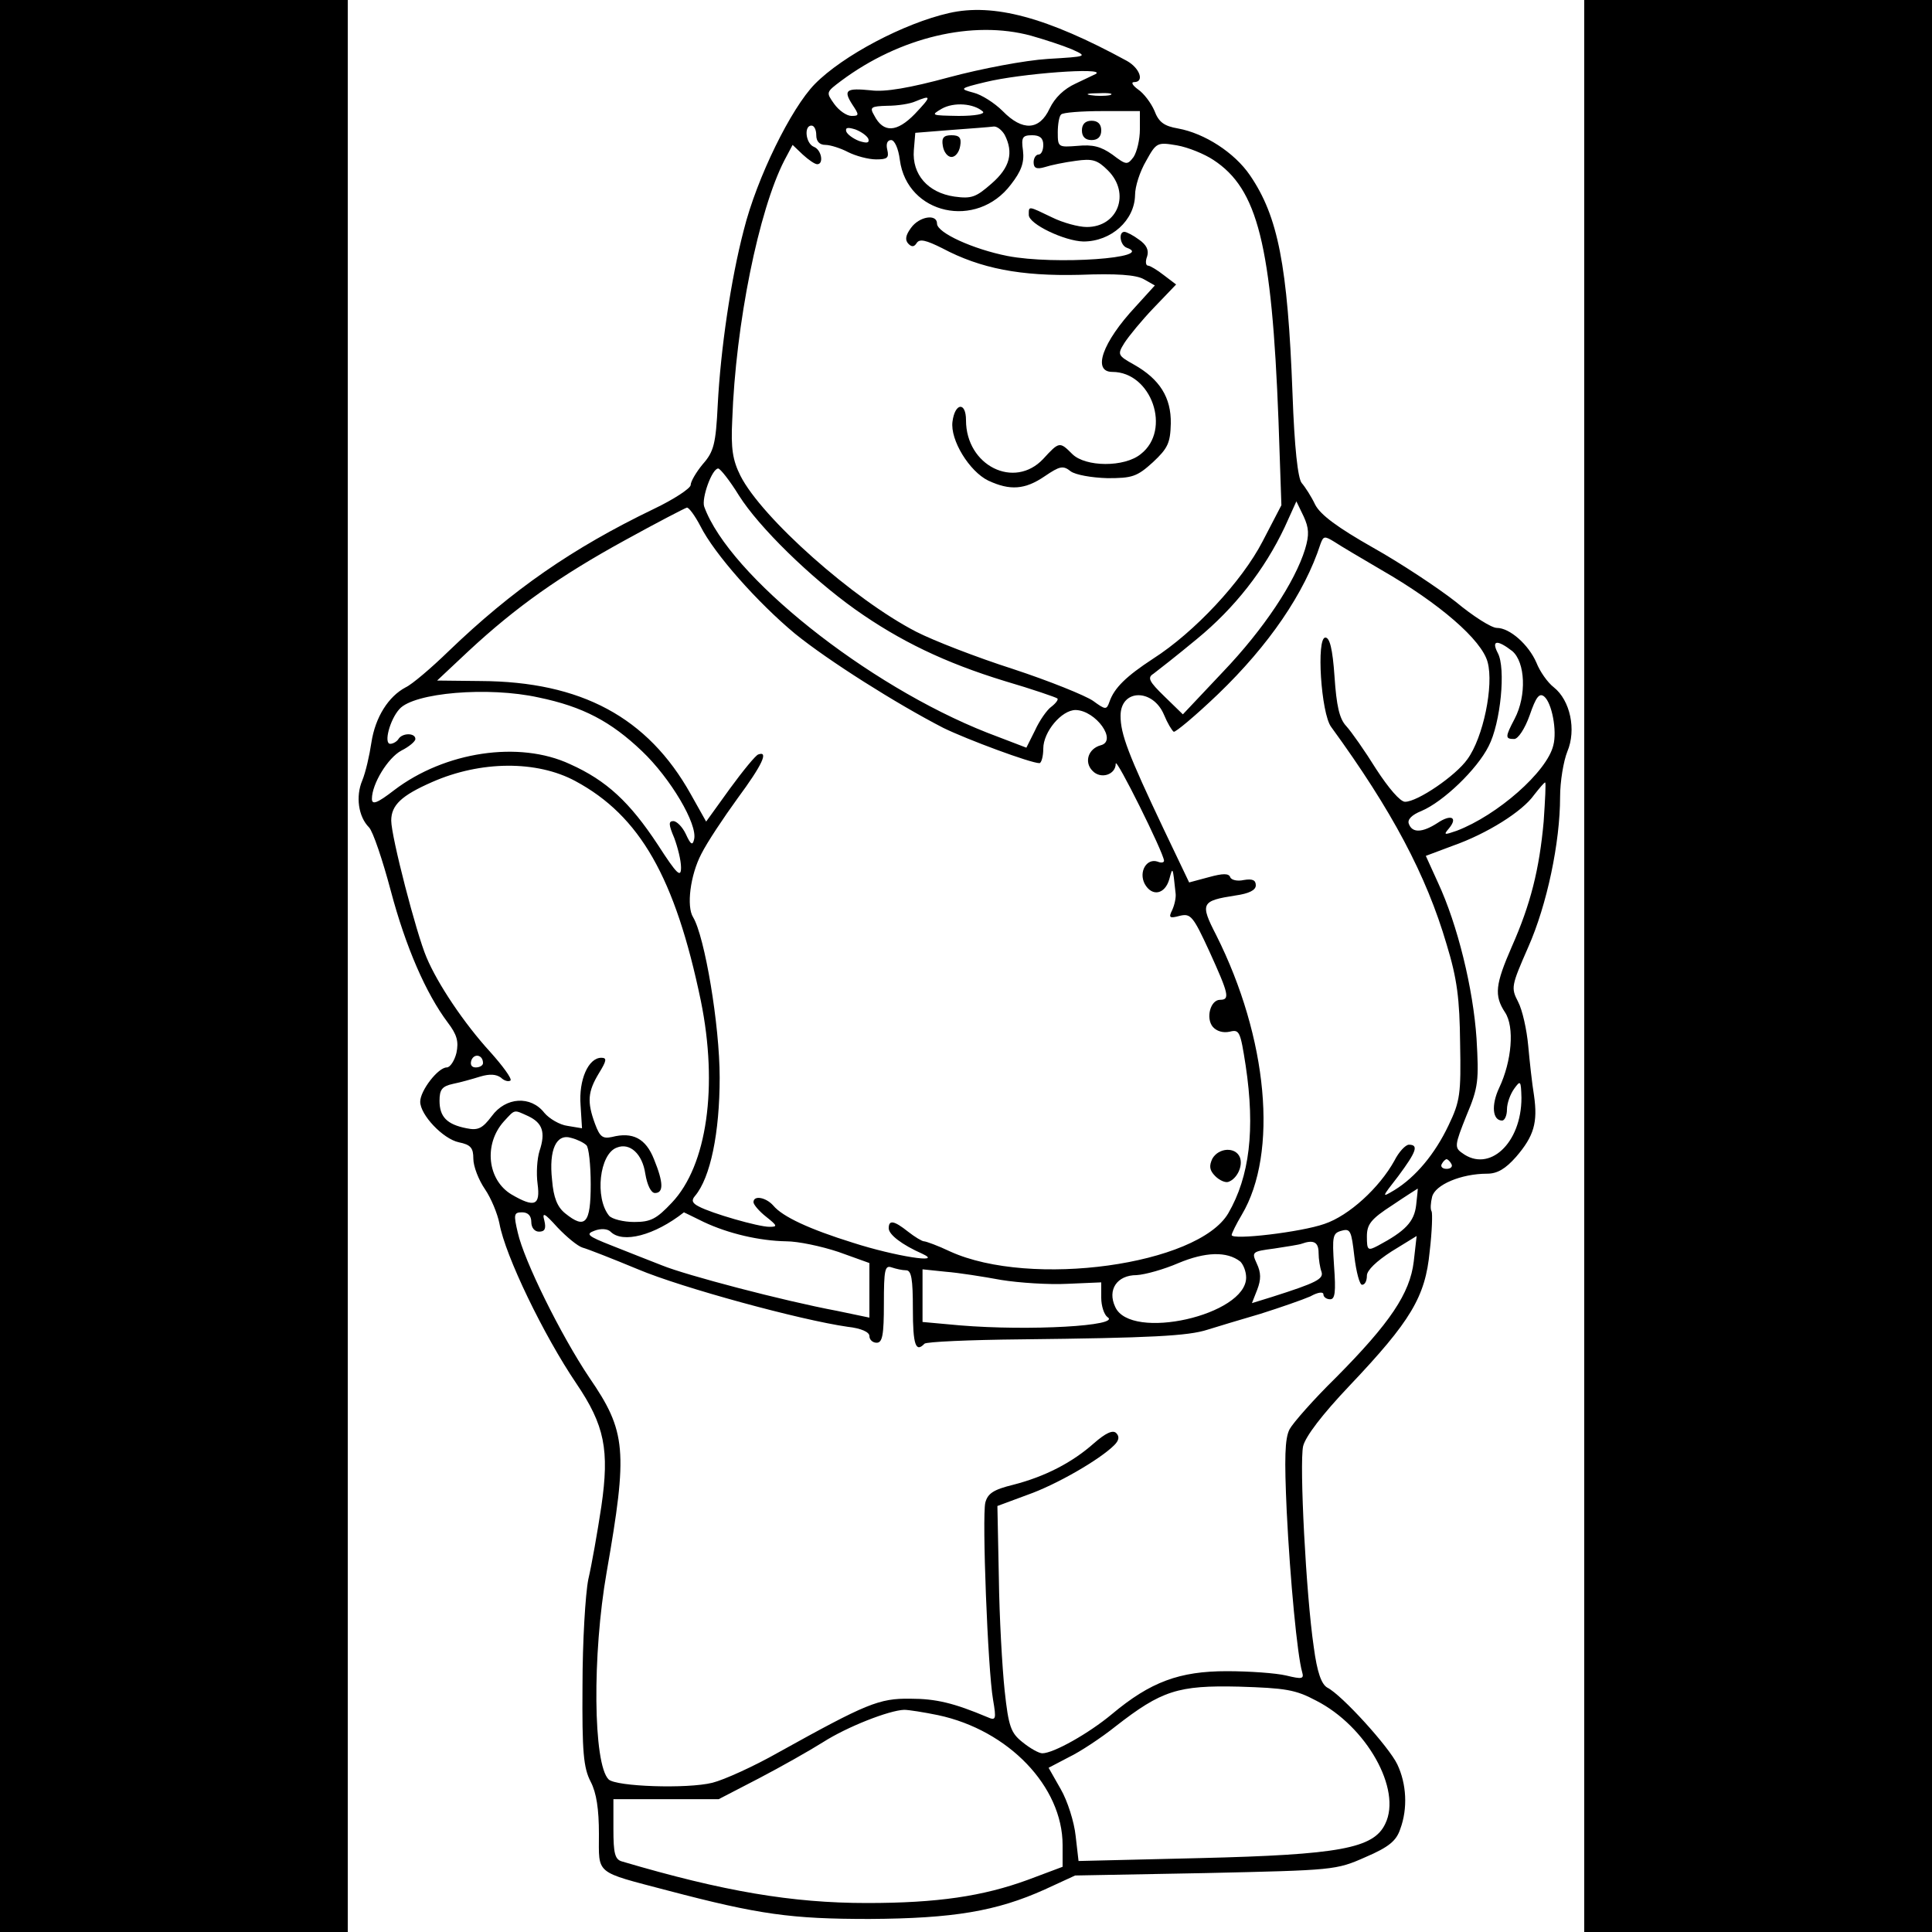 <?xml version="1.0" standalone="no"?>
<!DOCTYPE svg PUBLIC "-//W3C//DTD SVG 20010904//EN"
 "http://www.w3.org/TR/2001/REC-SVG-20010904/DTD/svg10.dtd">
<svg version="1.0" xmlns="http://www.w3.org/2000/svg"
 width="400pt" height="400pt" viewBox="0 0 400 400"
 preserveAspectRatio="xMidYMid meet">
<g transform="translate(0,400) scale(0.1,-0.1)"
fill="#000000" stroke="none">
<path d="M0 2000 l0 -2000 360 0 360 0 0 2000 0 2000 -360 0 -360 0 0 -2000z"/>
<path d="M3280 2000 l0 -2000 360 0 360 0 0 2000 0 2000 -360 0 -360 0 0
-2000z"/>
<path d="M1965 3973 c-93 -21 -220 -88 -278 -147 -49 -50 -120 -194 -147 -302
-27 -103 -48 -247 -54 -362 -4 -81 -8 -97 -31 -123 -14 -17 -25 -36 -25 -43 0
-7 -35 -30 -77 -50 -168 -81 -292 -167 -424 -294 -36 -35 -76 -69 -89 -75 -36
-19 -63 -62 -71 -114 -4 -27 -12 -62 -19 -79 -14 -33 -8 -75 14 -97 8 -8 28
-67 45 -131 31 -117 73 -213 118 -273 19 -25 23 -39 18 -63 -4 -16 -13 -30
-20 -30 -18 0 -55 -48 -55 -71 0 -27 47 -77 80 -84 25 -5 30 -12 30 -34 0 -16
11 -44 24 -63 13 -19 26 -51 30 -71 12 -67 92 -232 159 -331 59 -87 69 -138
52 -255 -8 -53 -20 -121 -27 -151 -6 -30 -12 -129 -12 -220 -1 -138 2 -170 17
-199 12 -23 17 -57 17 -108 0 -85 -10 -77 142 -117 190 -50 256 -59 418 -59
174 1 263 16 363 61 l63 29 270 5 c266 6 270 6 331 33 49 21 64 34 72 58 16
43 13 94 -6 134 -17 36 -115 144 -145 159 -12 7 -21 31 -28 84 -16 108 -30
380 -22 416 5 20 39 65 96 125 127 134 157 184 166 278 5 42 6 79 4 83 -3 4
-2 18 1 30 6 25 60 48 114 48 21 0 38 10 60 35 37 43 45 71 37 127 -4 24 -9
70 -12 103 -3 33 -12 74 -21 91 -15 29 -14 33 21 113 39 88 66 217 66 311 0
32 7 74 15 94 19 45 6 106 -28 133 -13 10 -29 33 -36 51 -16 37 -55 72 -82 72
-11 0 -49 24 -85 54 -37 29 -114 80 -171 112 -74 42 -109 68 -120 89 -8 17
-21 37 -28 45 -8 10 -15 73 -19 185 -10 266 -30 367 -88 452 -32 47 -94 87
-149 97 -29 5 -40 13 -49 37 -7 16 -22 36 -34 44 -11 8 -15 15 -8 15 22 0 12
29 -15 44 -165 90 -276 120 -368 99z m170 -47 c28 -8 65 -20 84 -28 33 -15 33
-15 -50 -20 -47 -3 -137 -20 -204 -38 -81 -22 -133 -31 -162 -27 -51 5 -58 1
-38 -30 14 -21 14 -23 -2 -23 -10 0 -26 11 -36 25 -17 24 -17 24 15 48 121 90
272 126 393 93z m134 -79 c-2 -1 -21 -10 -42 -20 -24 -11 -43 -29 -54 -52 -21
-45 -56 -47 -97 -5 -17 17 -44 34 -60 38 -30 8 -30 9 24 22 73 18 250 31 229
17z m29 -44 c-10 -2 -28 -2 -40 0 -13 2 -5 4 17 4 22 1 32 -1 23 -4z m-404
-39 c-37 -38 -65 -40 -84 -3 -10 17 -7 19 27 20 21 0 47 4 58 9 34 14 34 11
-1 -26z m141 5 c5 -5 -16 -9 -50 -9 -57 1 -59 1 -35 15 25 14 66 11 85 -6z
m325 -37 c0 -21 -6 -46 -13 -57 -13 -17 -15 -17 -44 5 -24 17 -41 21 -72 18
-40 -3 -41 -3 -41 28 0 17 3 34 7 37 3 4 42 7 85 7 l78 0 0 -38z m-670 -12 c0
-13 7 -20 19 -20 10 0 32 -7 47 -15 16 -8 42 -15 58 -15 23 0 27 3 23 20 -3
12 0 20 8 20 7 0 15 -17 18 -41 15 -113 159 -145 230 -51 21 27 28 45 25 70
-4 28 -1 32 19 32 16 0 23 -6 23 -20 0 -11 -4 -20 -10 -20 -5 0 -10 -7 -10
-16 0 -12 6 -15 23 -10 12 4 41 10 64 13 35 5 45 2 67 -20 47 -47 21 -117 -44
-117 -17 0 -50 9 -72 20 -50 24 -48 24 -48 5 0 -19 74 -54 113 -55 58 0 106
44 107 96 0 18 10 49 23 71 21 38 23 39 64 32 23 -4 57 -18 75 -30 92 -60 121
-175 135 -540 l6 -175 -39 -75 c-43 -83 -141 -188 -227 -243 -55 -36 -80 -60
-90 -89 -6 -17 -8 -17 -34 2 -16 11 -90 41 -166 66 -75 24 -165 59 -200 77
-130 67 -320 236 -364 323 -16 32 -20 56 -17 115 7 200 55 435 108 538 l17 32
21 -20 c12 -11 25 -20 30 -20 14 0 9 30 -7 36 -17 7 -21 44 -5 44 6 0 10 -9
10 -20z m108 -8 c2 -8 -3 -9 -19 -4 -13 5 -25 14 -27 20 -2 8 3 9 19 4 13 -5
25 -14 27 -20z m282 9 c19 -37 11 -68 -27 -101 -32 -28 -41 -32 -77 -27 -55 8
-88 46 -84 96 l3 36 75 6 c41 3 80 6 87 7 7 1 17 -7 23 -17z m-550 -747 c41
-65 147 -169 241 -236 92 -65 185 -110 309 -148 58 -17 107 -34 109 -36 3 -2
-3 -10 -12 -17 -9 -6 -25 -29 -34 -49 l-18 -36 -81 31 c-249 98 -534 325 -586
468 -6 17 16 79 29 79 4 0 24 -25 43 -56z m1172 -111 c-21 -68 -85 -165 -170
-254 l-83 -88 -38 37 c-32 31 -36 39 -23 47 8 6 49 38 90 72 78 64 140 143
182 232 l24 53 15 -31 c11 -24 12 -38 3 -68z m-1252 48 c29 -58 119 -159 196
-223 69 -56 210 -145 307 -195 49 -24 181 -73 199 -73 4 0 8 14 8 30 0 35 38
80 67 80 42 -1 87 -64 52 -73 -26 -7 -35 -35 -17 -53 17 -18 48 -8 48 15 0 15
99 -184 100 -201 0 -4 -6 -5 -13 -2 -23 8 -40 -21 -27 -46 15 -27 42 -22 51
10 7 26 7 27 13 -30 1 -8 -2 -23 -7 -34 -8 -16 -6 -18 16 -12 22 5 27 0 61
-74 40 -88 43 -100 22 -100 -20 0 -30 -38 -15 -56 8 -9 21 -13 35 -10 20 5 22
1 33 -70 20 -133 8 -230 -36 -306 -63 -107 -409 -155 -576 -79 -25 12 -50 21
-54 21 -4 0 -19 9 -33 20 -29 23 -40 25 -40 7 0 -13 27 -34 70 -53 45 -21 -57
-5 -144 23 -90 28 -146 54 -165 77 -15 17 -41 22 -41 7 0 -5 12 -19 26 -30 24
-19 24 -21 7 -21 -23 0 -120 28 -146 42 -14 7 -16 13 -8 22 32 38 51 131 51
245 0 109 -31 292 -55 332 -14 22 -6 87 17 131 12 24 46 75 75 115 51 69 65
99 43 91 -5 -1 -32 -34 -59 -71 l-49 -68 -32 57 c-89 159 -227 233 -435 234
l-90 1 65 61 c99 92 190 156 323 229 67 37 125 67 129 68 4 1 17 -17 28 -38z
m1410 -91 c120 -69 208 -145 220 -191 13 -48 -9 -156 -42 -201 -24 -34 -103
-88 -129 -88 -10 0 -34 28 -60 68 -23 37 -51 77 -62 89 -14 15 -20 42 -24 102
-4 58 -10 81 -19 81 -19 0 -9 -157 12 -185 126 -173 197 -307 239 -450 22 -72
27 -113 28 -205 2 -105 0 -120 -24 -170 -28 -59 -68 -107 -112 -134 -27 -16
-27 -16 8 29 37 50 43 65 22 65 -7 0 -21 -15 -30 -33 -31 -56 -94 -114 -145
-131 -48 -17 -192 -34 -192 -23 0 3 9 22 21 42 76 128 54 366 -53 579 -34 66
-31 71 40 82 28 4 42 11 42 21 0 11 -7 14 -25 11 -13 -3 -26 0 -28 6 -3 8 -15
8 -44 0 l-41 -11 -53 111 c-73 154 -89 196 -89 234 0 56 67 57 90 2 7 -17 16
-32 20 -35 3 -2 45 33 92 78 105 101 179 209 212 311 6 16 8 17 29 4 12 -8 56
-34 97 -58z m271 -168 c27 -23 30 -92 5 -140 -20 -38 -20 -42 -1 -42 8 0 22
21 32 49 13 38 20 47 30 39 16 -13 27 -71 19 -101 -13 -55 -116 -145 -200
-177 -26 -9 -28 -9 -16 5 19 23 4 30 -24 11 -31 -20 -52 -21 -59 -2 -4 9 6 19
26 27 45 19 115 86 139 134 25 48 36 162 19 193 -14 27 -1 28 30 4z m-2016
-96 c92 -19 150 -50 214 -111 59 -56 116 -152 108 -183 -3 -13 -7 -11 -17 11
-7 15 -19 27 -26 27 -10 0 -10 -7 2 -35 7 -19 14 -46 14 -61 0 -22 -8 -15 -48
47 -58 88 -106 133 -182 167 -105 49 -259 26 -364 -54 -35 -27 -46 -31 -46
-18 0 31 33 85 61 100 16 8 29 19 29 24 0 13 -27 13 -35 0 -3 -5 -11 -10 -17
-10 -14 0 -1 50 19 72 30 34 184 47 288 24z m76 -173 c134 -72 207 -200 260
-455 36 -177 13 -341 -60 -418 -32 -34 -44 -40 -78 -40 -22 0 -46 6 -52 13
-30 37 -20 128 16 141 27 11 53 -13 59 -54 4 -24 12 -40 20 -40 18 0 18 21 -2
70 -17 43 -44 57 -87 46 -19 -4 -25 0 -35 27 -17 46 -15 67 8 105 16 26 17 32
5 32 -27 0 -47 -46 -43 -98 l3 -48 -30 5 c-16 2 -38 15 -48 27 -28 36 -80 33
-109 -7 -19 -25 -28 -30 -52 -25 -41 8 -56 24 -56 57 0 23 5 30 28 35 15 3 40
10 56 15 20 6 33 5 43 -2 7 -7 16 -9 20 -6 3 4 -16 30 -42 59 -54 59 -109 141
-132 196 -21 49 -73 250 -73 283 0 32 21 52 85 80 100 44 216 45 296 2z m2005
-84 c-9 -99 -27 -171 -66 -259 -34 -78 -37 -101 -14 -136 20 -30 14 -101 -12
-156 -17 -36 -14 -68 6 -68 5 0 10 10 10 23 0 13 7 32 15 43 13 18 14 17 15
-19 0 -94 -67 -156 -123 -114 -16 11 -15 17 9 77 25 59 26 73 21 160 -7 103
-39 235 -80 323 l-25 55 56 21 c71 25 144 71 168 105 11 14 21 26 23 26 2 0 0
-36 -3 -81z m-2196 -500 c0 -5 -7 -9 -15 -9 -9 0 -12 6 -9 15 6 15 24 11 24
-6z m94 -110 c29 -14 36 -33 23 -72 -5 -16 -7 -46 -4 -68 6 -45 -6 -50 -54
-22 -50 30 -58 104 -16 151 24 26 20 25 51 11z m120 -60 c5 -4 9 -41 9 -81 0
-81 -11 -94 -53 -60 -16 13 -24 32 -27 69 -7 63 9 97 40 87 12 -3 26 -10 31
-15z m1791 -39 c3 -5 -1 -10 -10 -10 -9 0 -13 5 -10 10 3 6 8 10 10 10 2 0 7
-4 10 -10z m-73 -85 c-4 -35 -23 -54 -79 -84 -21 -11 -23 -10 -23 19 0 25 8
36 53 65 28 19 52 34 52 34 1 1 -1 -15 -3 -34z m-1832 -35 c0 -12 7 -20 16
-20 12 0 15 6 11 23 -5 18 0 16 27 -14 19 -20 42 -39 52 -42 11 -3 62 -23 115
-45 90 -38 336 -105 434 -119 28 -3 45 -11 45 -19 0 -8 7 -14 15 -14 12 0 15
16 15 81 0 70 2 80 16 75 9 -3 22 -6 30 -6 11 0 14 -18 14 -80 0 -75 6 -91 24
-72 4 4 94 8 199 9 270 3 347 7 387 20 19 6 69 21 110 33 41 13 87 29 103 36
16 9 27 10 27 4 0 -5 6 -10 14 -10 10 0 12 15 8 69 -4 62 -3 68 16 73 18 5 20
-1 26 -53 4 -33 11 -59 16 -59 6 0 10 8 10 19 0 11 20 30 51 50 l52 32 -6 -53
c-8 -66 -49 -127 -161 -240 -46 -45 -89 -94 -96 -107 -10 -19 -11 -60 -6 -170
7 -142 22 -299 32 -333 4 -14 0 -15 -33 -7 -21 5 -76 9 -123 9 -98 0 -158 -22
-238 -89 -48 -40 -121 -81 -144 -81 -7 0 -25 10 -41 23 -24 19 -29 32 -37 107
-5 47 -11 152 -12 234 l-3 148 62 23 c60 21 150 73 180 103 10 10 11 18 4 25
-7 7 -22 0 -46 -21 -45 -40 -101 -69 -167 -86 -41 -10 -53 -18 -58 -37 -7 -29
5 -345 16 -408 7 -41 6 -44 -12 -36 -69 29 -106 38 -159 38 -65 1 -91 -10
-273 -111 -51 -29 -113 -57 -137 -63 -52 -13 -200 -8 -215 7 -32 32 -34 258
-4 429 44 252 41 291 -36 403 -59 88 -135 242 -148 300 -9 38 -8 42 9 42 12 0
19 -7 19 -20z m357 0 c51 -24 115 -39 171 -40 24 0 72 -10 108 -22 l64 -23 0
-56 0 -57 -67 14 c-112 21 -313 74 -362 94 -25 10 -72 28 -104 41 -51 20 -55
24 -36 31 13 5 27 4 33 -2 25 -25 91 -8 152 40 0 0 19 -9 41 -20z m1273 -64
c0 -13 3 -31 6 -39 5 -15 -11 -23 -102 -52 l-42 -13 11 28 c8 21 8 35 -1 54
-11 24 -10 25 36 31 26 4 52 8 57 10 25 9 35 3 35 -19z m-162 -18 c6 -6 12
-20 12 -33 0 -78 -239 -132 -271 -61 -17 36 4 66 44 66 18 1 57 12 87 25 55
23 100 25 128 3z m-495 -38 c37 -6 99 -10 137 -8 l70 3 0 -32 c0 -17 6 -35 13
-40 29 -18 -161 -29 -306 -17 l-77 7 0 54 0 55 48 -5 c26 -2 77 -10 115 -17z
m652 -871 c104 -53 178 -184 143 -255 -24 -51 -95 -64 -384 -71 l-251 -6 -6
52 c-3 29 -17 73 -31 97 l-25 44 42 22 c23 11 67 40 97 64 95 74 129 85 255
82 96 -3 117 -6 160 -29z m-783 -30 c146 -31 258 -148 258 -269 l0 -45 -72
-27 c-93 -34 -187 -48 -333 -48 -155 0 -297 24 -507 86 -15 4 -18 17 -18 67
l0 62 109 0 109 0 83 43 c46 24 106 58 133 75 50 32 137 66 168 67 9 0 41 -5
70 -11z"/>
<path d="M2240 3730 c0 -13 7 -20 20 -20 13 0 20 7 20 20 0 13 -7 20 -20 20
-13 0 -20 -7 -20 -20z"/>
<path d="M1886 3528 c-11 -15 -13 -25 -5 -33 7 -7 12 -6 17 2 6 9 19 6 53 -11
79 -42 162 -58 284 -55 77 3 117 0 133 -9 l23 -13 -40 -44 c-69 -74 -90 -135
-48 -135 81 0 123 -120 59 -170 -34 -28 -115 -27 -142 0 -26 26 -27 26 -60
-10 -60 -64 -160 -14 -160 80 0 39 -23 36 -28 -3 -5 -38 35 -103 74 -122 45
-21 76 -19 117 9 31 21 38 23 54 10 10 -7 42 -13 76 -14 51 0 61 3 94 33 31
29 36 40 37 80 1 54 -23 92 -76 122 -34 19 -35 21 -20 45 9 14 36 47 61 73
l46 48 -25 19 c-14 11 -29 20 -33 20 -5 0 -6 9 -2 19 4 13 -1 24 -17 35 -12 9
-26 16 -30 16 -13 0 -9 -28 5 -33 60 -21 -149 -36 -247 -17 -71 14 -146 48
-146 67 0 21 -37 15 -54 -9z"/>
<path d="M1952 3698 c2 -13 10 -23 18 -23 8 0 16 10 18 23 3 17 -2 22 -18 22
-16 0 -21 -5 -18 -22z"/>
<path d="M2510 1601 c-7 -15 -6 -24 6 -36 9 -9 21 -14 27 -12 18 6 31 33 24
51 -9 22 -44 20 -57 -3z"/>
</g>
</svg>
